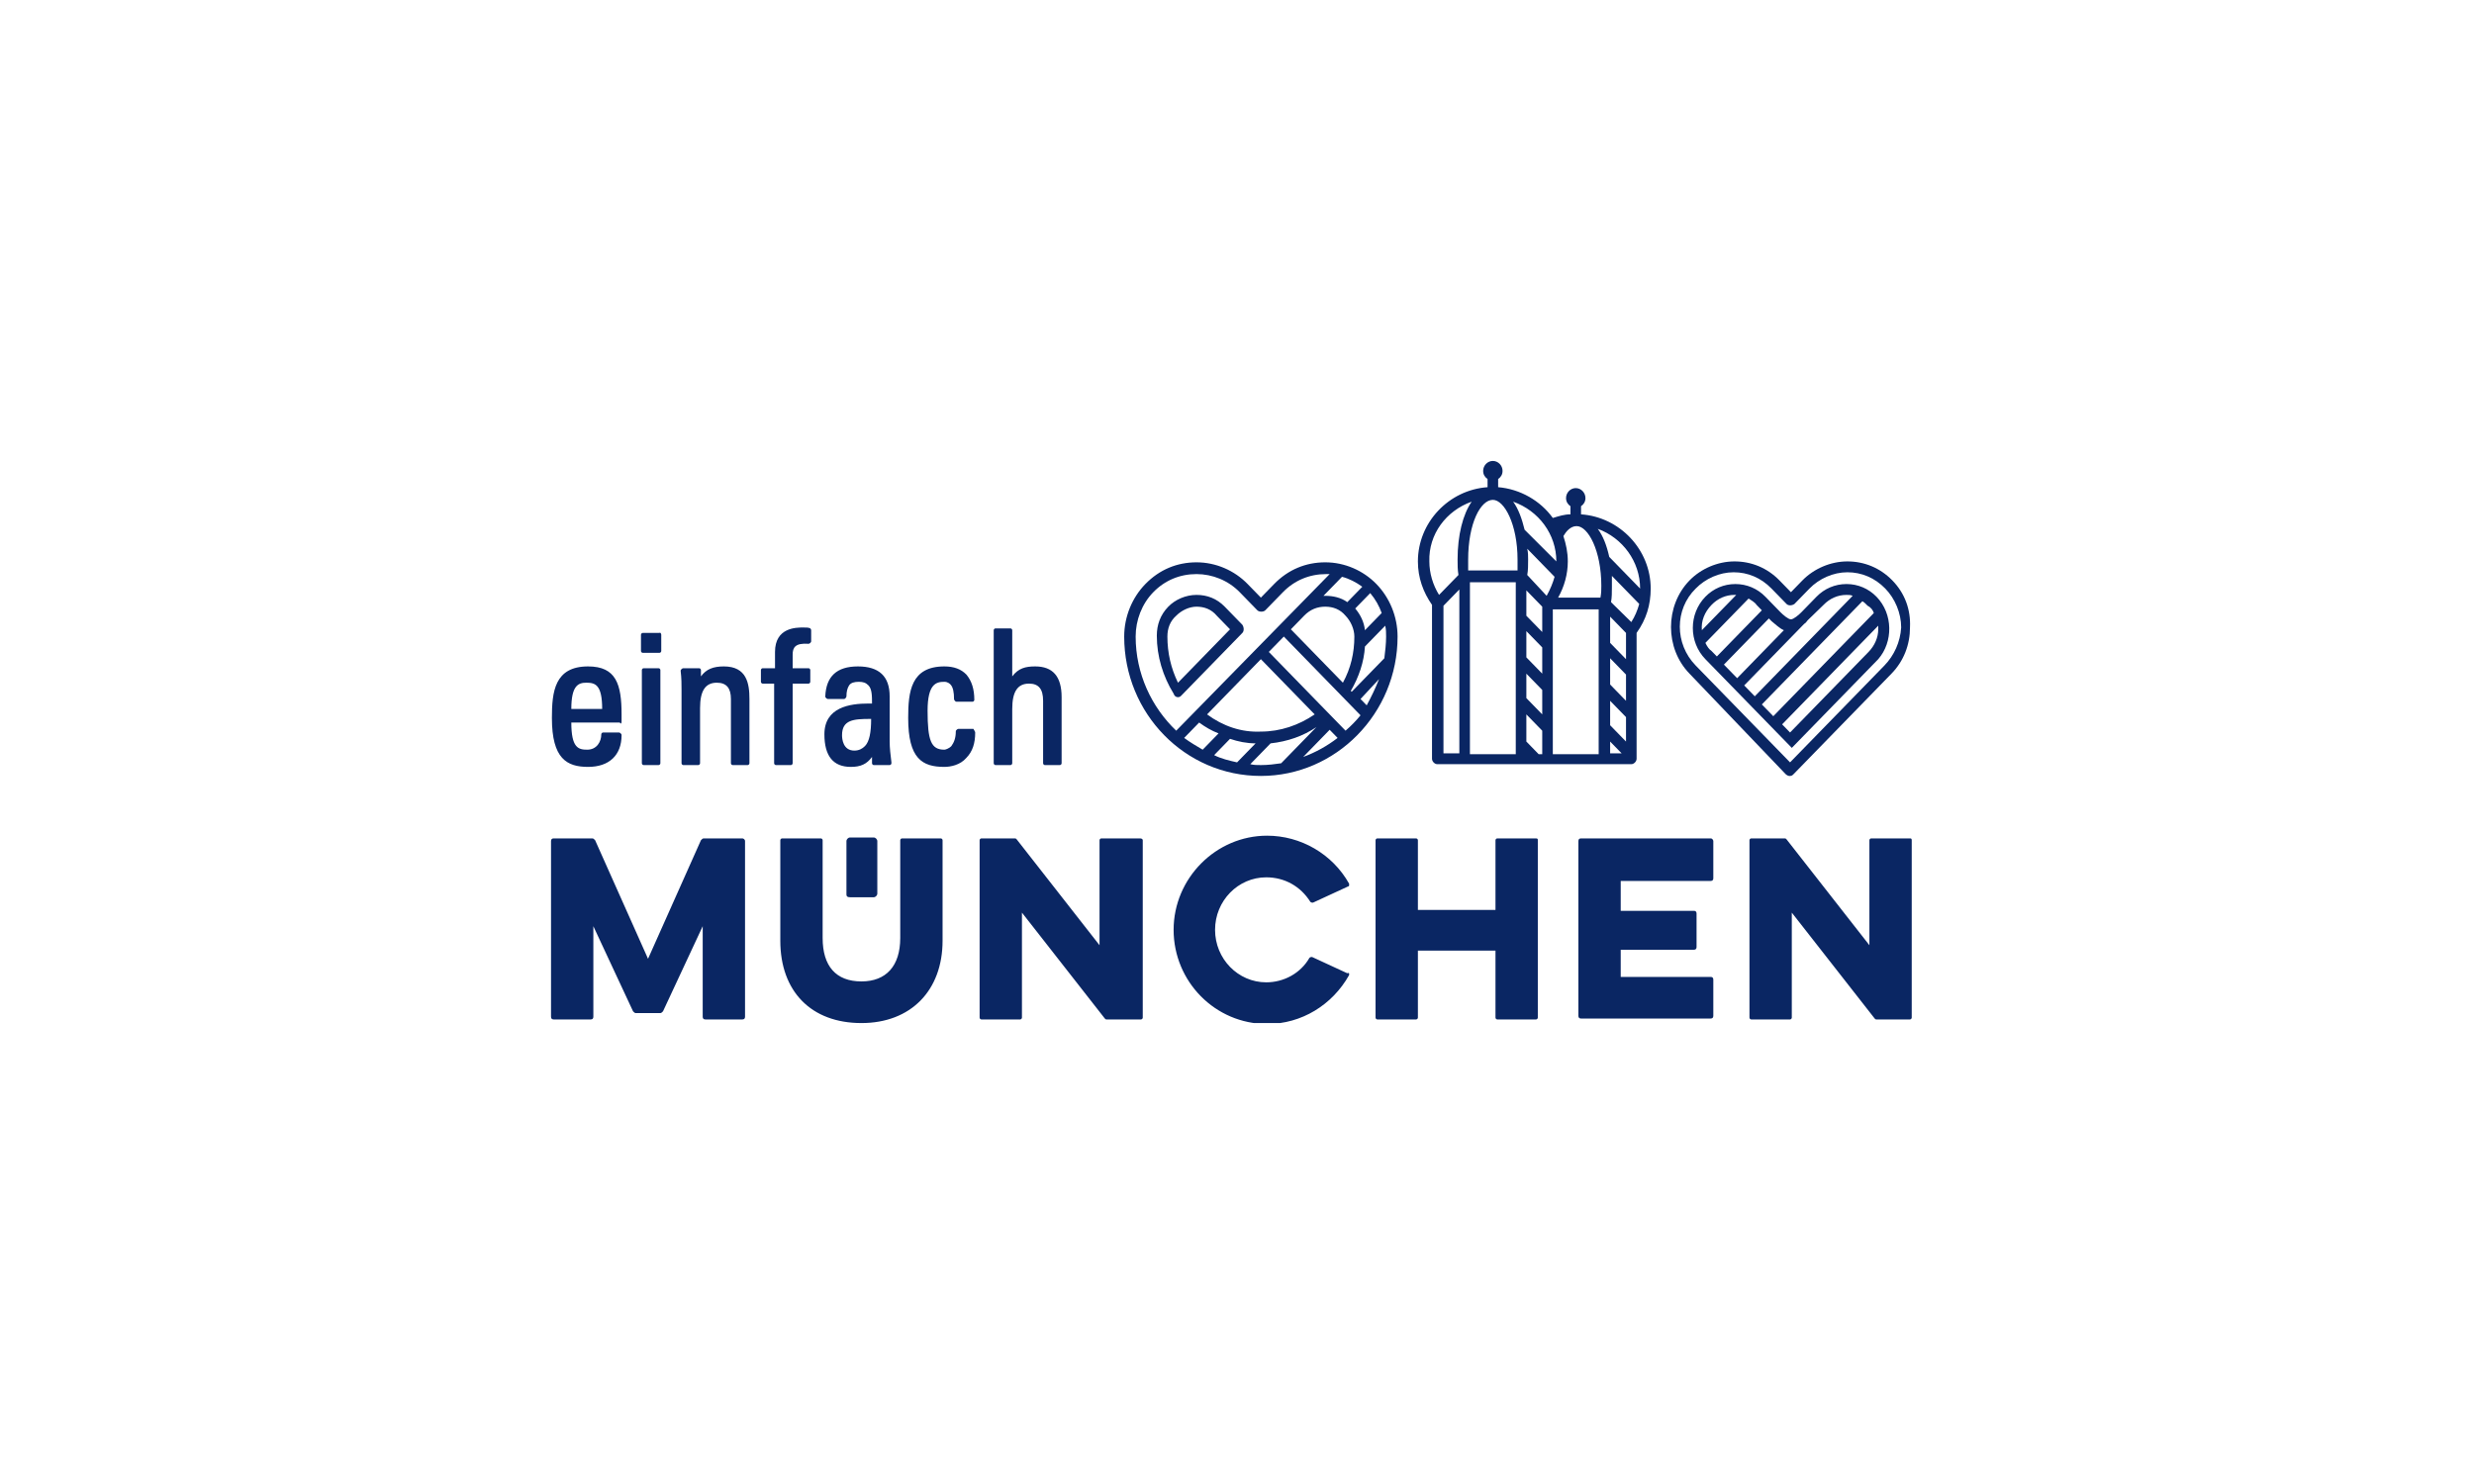 <svg width="220" height="132" viewBox="0 0 220 132" fill="none" xmlns="http://www.w3.org/2000/svg">
<g clip-path="url(#clip0_3761_143641)">
<path d="M52.294 59.277C49.314 59.277 49.078 61.531 49.078 63.866C49.078 67.49 50.411 68.214 52.294 68.214C54.176 68.214 55.273 67.168 55.273 65.396C55.273 65.316 55.273 65.316 55.195 65.235C55.195 65.235 55.117 65.155 55.038 65.155H53.627C53.548 65.155 53.47 65.235 53.47 65.316C53.47 65.96 53.078 66.684 52.215 66.684C51.431 66.684 50.804 66.523 50.804 64.269H55.117C55.195 64.43 55.273 64.349 55.273 64.188V63.544C55.273 60.887 54.803 59.277 52.294 59.277ZM52.137 60.726C52.921 60.726 53.548 60.887 53.548 63.061H50.804C50.804 60.968 51.431 60.726 52.137 60.726ZM58.724 59.599V67.892C58.724 67.973 58.645 68.053 58.567 68.053H57.234C57.156 68.053 57.077 67.973 57.077 67.892V59.599C57.077 59.519 57.156 59.438 57.234 59.438H58.567C58.645 59.438 58.724 59.519 58.724 59.599ZM58.802 56.459V57.908C58.802 57.989 58.724 58.069 58.645 58.069H57.156C57.077 58.069 56.999 57.989 56.999 57.908V56.459C56.999 56.378 57.077 56.298 57.156 56.298H58.645C58.724 56.217 58.802 56.378 58.802 56.459ZM66.644 62.175V67.892C66.644 67.973 66.566 68.053 66.487 68.053H65.154C65.076 68.053 64.997 67.973 64.997 67.892V62.175C64.997 61.209 64.605 60.726 63.743 60.726C62.723 60.726 62.253 61.451 62.253 62.981V67.892C62.253 67.973 62.174 68.053 62.096 68.053H60.763C60.684 68.053 60.606 67.973 60.606 67.892V61.37C60.606 60.887 60.606 60.324 60.528 59.68C60.528 59.599 60.528 59.599 60.606 59.519C60.606 59.519 60.684 59.438 60.763 59.438H62.174C62.253 59.438 62.331 59.519 62.331 59.599V60.163C62.802 59.519 63.429 59.277 64.37 59.277C66.409 59.277 66.644 60.807 66.644 62.175ZM72.133 56.056V57.023C72.133 57.103 72.133 57.103 72.055 57.184C72.055 57.184 71.977 57.264 71.898 57.264C70.722 57.184 70.487 57.586 70.487 58.23V59.438H71.898C71.977 59.438 72.055 59.519 72.055 59.599V60.646C72.055 60.726 71.977 60.807 71.898 60.807H70.487V67.892C70.487 67.973 70.408 68.053 70.33 68.053H68.997C68.918 68.053 68.84 67.973 68.84 67.892V60.807H67.82C67.742 60.807 67.664 60.726 67.664 60.646V59.599C67.664 59.519 67.742 59.438 67.82 59.438H68.918V57.989C68.918 55.815 70.8 55.815 71.428 55.815C71.741 55.815 71.898 55.815 72.055 55.895C72.055 55.895 72.133 55.976 72.133 56.056ZM79.113 65.96V61.934C79.113 60.163 78.172 59.277 76.29 59.277C74.408 59.277 73.467 60.163 73.388 61.934C73.388 62.014 73.388 62.014 73.467 62.095C73.467 62.095 73.545 62.175 73.624 62.175H75.035C75.113 62.175 75.113 62.175 75.192 62.095C75.192 62.095 75.27 62.014 75.27 61.934C75.27 61.531 75.349 61.209 75.505 60.968C75.662 60.726 75.976 60.646 76.368 60.646C76.76 60.646 76.996 60.726 77.231 60.968C77.544 61.29 77.544 61.934 77.544 62.578C77.466 62.578 77.309 62.578 77.231 62.578C75.584 62.578 73.31 62.9 73.31 65.316C73.31 67.248 74.094 68.214 75.662 68.214C76.525 68.214 77.074 67.973 77.544 67.329V67.892C77.544 67.973 77.623 68.053 77.701 68.053H79.113C79.191 68.053 79.27 67.973 79.27 67.892V67.812C79.191 67.168 79.113 66.523 79.113 65.96ZM76.917 66.362C76.682 66.604 76.368 66.765 75.976 66.765C74.957 66.765 74.878 65.718 74.878 65.396C74.878 64.027 75.898 63.947 77.388 63.947H77.466C77.466 65.155 77.309 65.96 76.917 66.362ZM86.719 65.155C86.719 66.121 86.484 66.845 85.935 67.409C85.386 68.053 84.524 68.214 83.975 68.214C82.014 68.214 80.76 67.49 80.76 63.866C80.76 61.531 80.995 59.277 83.975 59.277C84.837 59.277 85.465 59.519 85.935 60.002C86.406 60.565 86.641 61.29 86.641 62.256C86.641 62.337 86.562 62.417 86.484 62.417H85.073C84.994 62.417 84.994 62.417 84.916 62.337C84.916 62.337 84.837 62.256 84.837 62.175C84.837 61.612 84.759 61.129 84.524 60.887C84.288 60.646 84.053 60.646 83.975 60.646C83.269 60.646 82.485 60.807 82.485 63.222C82.485 65.879 82.798 66.684 83.975 66.684C84.053 66.684 84.367 66.604 84.602 66.362C84.837 66.04 84.994 65.638 84.994 65.074C84.994 64.994 84.994 64.994 85.073 64.913C85.073 64.913 85.151 64.832 85.229 64.832H86.562C86.641 64.994 86.719 65.074 86.719 65.155ZM94.404 62.014V67.892C94.404 67.973 94.326 68.053 94.248 68.053H92.915C92.836 68.053 92.758 67.973 92.758 67.892V62.337C92.758 61.29 92.365 60.807 91.503 60.807C90.484 60.807 90.013 61.531 90.013 63.061V67.892C90.013 67.973 89.934 68.053 89.856 68.053H88.523C88.445 68.053 88.366 67.973 88.366 67.892V56.056C88.366 55.976 88.445 55.895 88.523 55.895H89.856C89.934 55.895 90.013 55.976 90.013 56.056V60.163C90.562 59.438 91.189 59.277 92.052 59.277C93.62 59.277 94.404 60.163 94.404 62.014ZM152.356 74.816V78.118C152.356 78.279 152.277 78.359 152.121 78.359H144.122V81.016H150.631C150.787 81.016 150.866 81.097 150.866 81.258V84.237C150.866 84.398 150.787 84.478 150.631 84.478H144.122V86.894H152.121C152.277 86.894 152.356 86.974 152.356 87.135V90.356C152.356 90.517 152.277 90.597 152.121 90.597H140.593C140.436 90.597 140.358 90.517 140.358 90.356V74.816C140.358 74.655 140.436 74.575 140.593 74.575H152.121C152.277 74.575 152.356 74.736 152.356 74.816ZM119.969 86.572C119.969 86.652 119.969 86.652 119.969 86.733C118.479 89.39 115.734 91.081 112.676 91.081C108.049 91.081 104.364 87.296 104.364 82.707C104.364 78.118 108.128 74.333 112.676 74.333C115.656 74.333 118.479 75.944 119.969 78.601C119.969 78.681 119.969 78.681 119.969 78.762C119.969 78.842 119.89 78.842 119.89 78.842L116.754 80.291C116.675 80.291 116.597 80.291 116.518 80.211C115.656 78.842 114.244 78.037 112.598 78.037C110.088 78.037 108.049 80.13 108.049 82.707C108.049 85.283 110.088 87.377 112.598 87.377C114.166 87.377 115.656 86.572 116.44 85.203C116.518 85.122 116.597 85.122 116.675 85.122L119.812 86.572C119.89 86.491 119.89 86.572 119.969 86.572ZM136.75 74.736V90.517C136.75 90.597 136.672 90.678 136.594 90.678H133.143C133.065 90.678 132.986 90.597 132.986 90.517V84.559H126.086V90.517C126.086 90.597 126.007 90.678 125.929 90.678H122.478C122.4 90.678 122.321 90.597 122.321 90.517V74.736C122.321 74.655 122.4 74.575 122.478 74.575H125.929C126.007 74.575 126.086 74.655 126.086 74.736V80.936H132.986V74.736C132.986 74.655 133.065 74.575 133.143 74.575H136.594C136.75 74.575 136.75 74.655 136.75 74.736ZM101.619 74.736V90.517C101.619 90.597 101.541 90.678 101.462 90.678H98.404C98.325 90.678 98.325 90.678 98.247 90.597L90.876 81.177V90.517C90.876 90.597 90.797 90.678 90.719 90.678H87.268C87.19 90.678 87.112 90.597 87.112 90.517V74.736C87.112 74.655 87.19 74.575 87.268 74.575H90.248C90.327 74.575 90.327 74.575 90.405 74.655L97.776 84.076V74.736C97.776 74.655 97.855 74.575 97.933 74.575H101.384C101.541 74.575 101.619 74.655 101.619 74.736ZM170 74.736V90.517C170 90.597 169.922 90.678 169.843 90.678H166.863C166.785 90.678 166.785 90.678 166.706 90.597L159.335 81.177V90.517C159.335 90.597 159.257 90.678 159.178 90.678H155.728C155.649 90.678 155.571 90.597 155.571 90.517V74.736C155.571 74.655 155.649 74.575 155.728 74.575H158.708C158.786 74.575 158.786 74.575 158.865 74.655L166.236 84.076V74.736C166.236 74.655 166.314 74.575 166.393 74.575H169.843C169.922 74.575 170 74.575 170 74.736ZM83.818 74.736V83.673C83.818 88.102 80.995 91 76.603 91C72.133 91 69.389 88.182 69.389 83.673V74.736C69.389 74.655 69.467 74.575 69.546 74.575H72.996C73.075 74.575 73.153 74.655 73.153 74.736V83.432C73.153 85.927 74.329 87.296 76.603 87.296C78.799 87.296 80.054 85.927 80.054 83.432V74.736C80.054 74.655 80.132 74.575 80.211 74.575H83.661C83.74 74.575 83.818 74.655 83.818 74.736ZM66.252 74.816V90.436C66.252 90.597 66.174 90.678 66.017 90.678H62.723C62.566 90.678 62.488 90.597 62.488 90.436V82.385L58.959 89.953C58.881 90.034 58.802 90.114 58.724 90.114H56.528C56.45 90.114 56.371 90.034 56.293 89.953L52.764 82.385V90.436C52.764 90.597 52.686 90.678 52.529 90.678H49.235C49.078 90.678 49 90.597 49 90.436V74.816C49 74.655 49.078 74.575 49.235 74.575H52.686C52.764 74.575 52.843 74.655 52.921 74.736L57.626 85.283L62.331 74.736C62.41 74.655 62.488 74.575 62.566 74.575H66.017C66.095 74.575 66.252 74.655 66.252 74.816ZM75.27 79.567V74.816C75.27 74.655 75.427 74.494 75.584 74.494H77.701C77.858 74.494 78.015 74.655 78.015 74.816V79.486C78.015 79.647 77.858 79.808 77.701 79.808H75.584C75.349 79.808 75.27 79.728 75.27 79.567Z" fill="#0A2663"/>
<path d="M122.397 51.95C121.22 50.742 119.573 50.018 117.848 50.018C116.123 50.018 114.555 50.662 113.3 51.95L112.124 53.158L110.947 51.95C109.771 50.742 108.124 50.018 106.399 50.018C104.674 50.018 103.106 50.662 101.851 51.95C100.675 53.158 99.969 54.849 99.969 56.62C99.969 63.464 105.38 69.019 112.124 69.019C118.789 69.019 124.279 63.464 124.279 56.62C124.279 54.849 123.573 53.158 122.397 51.95ZM121.142 52.192L119.809 53.56C119.26 53.158 118.554 52.997 117.848 52.997C117.77 52.997 117.77 52.997 117.691 52.997L119.338 51.306C119.966 51.467 120.593 51.789 121.142 52.192ZM117.848 53.963C118.554 53.963 119.181 54.205 119.652 54.768C120.122 55.251 120.436 55.976 120.436 56.62C120.436 58.069 120.122 59.438 119.417 60.726C118.24 59.519 116.437 57.667 114.79 55.976L115.888 54.849L115.966 54.768C116.515 54.205 117.142 53.963 117.848 53.963ZM121.377 57.506L123.181 55.654C123.259 55.976 123.259 56.298 123.259 56.62C123.259 57.264 123.181 57.908 123.102 58.552L120.201 61.531L120.122 61.451C120.828 60.243 121.299 58.874 121.377 57.506ZM122.632 60.404C122.318 61.209 121.926 62.014 121.534 62.739L120.985 62.175L122.632 60.404ZM122.867 54.527L121.377 56.056C121.299 55.332 120.985 54.688 120.514 54.124L121.848 52.755C122.318 53.319 122.632 53.882 122.867 54.527ZM100.988 56.62C100.988 55.171 101.537 53.721 102.557 52.675C103.576 51.628 104.909 51.064 106.399 51.064C107.811 51.064 109.222 51.628 110.242 52.675L111.81 54.285C111.967 54.446 112.359 54.446 112.516 54.285L114.084 52.675C115.104 51.628 116.437 51.064 117.927 51.064C118.005 51.064 118.162 51.064 118.24 51.064L104.595 64.993C102.4 62.9 100.988 59.921 100.988 56.62ZM109.379 65.718C110.085 65.96 110.869 66.121 111.653 66.121L110.006 67.812C109.301 67.651 108.595 67.49 107.967 67.168L109.379 65.718ZM106.948 66.684C106.399 66.362 105.85 66.04 105.301 65.638L106.634 64.269C107.183 64.671 107.732 64.994 108.36 65.235L106.948 66.684ZM107.34 63.544L112.124 58.633L116.907 63.544C115.496 64.51 113.849 65.074 112.124 65.074C110.398 65.155 108.752 64.591 107.34 63.544ZM112.124 68.053C111.81 68.053 111.496 68.053 111.183 67.973L112.986 66.121C114.476 65.96 115.888 65.477 117.064 64.671L113.927 67.892C113.378 67.973 112.751 68.053 112.124 68.053ZM118.24 64.913L118.946 65.638C118.005 66.362 116.986 66.926 115.888 67.329L118.24 64.913ZM119.652 64.993L118.554 63.866L118.005 63.303L112.829 57.989L114.163 56.62C116.045 58.552 118.083 60.646 119.26 61.853L119.338 61.934L119.966 62.578L120.985 63.625C120.593 64.108 120.122 64.591 119.652 64.993ZM104.752 62.014C104.909 62.014 104.988 61.934 105.066 61.853L105.772 61.129C107.026 59.841 108.83 57.989 110.477 56.298C110.634 56.137 110.634 55.815 110.477 55.573L108.908 53.963C108.203 53.238 107.34 52.916 106.399 52.916C105.458 52.916 104.517 53.319 103.89 53.963C103.184 54.688 102.87 55.573 102.87 56.539C102.87 58.391 103.419 60.163 104.36 61.692C104.439 61.934 104.595 62.014 104.752 62.014ZM103.811 56.62C103.811 55.895 104.047 55.251 104.595 54.768C105.066 54.285 105.772 53.963 106.399 53.963C107.105 53.963 107.732 54.205 108.203 54.768L109.379 55.976C107.889 57.506 106.242 59.196 105.066 60.404L104.752 60.726C104.125 59.438 103.811 58.069 103.811 56.62Z" fill="#0A2663"/>
<path d="M146.788 52.353C146.788 48.891 144.044 45.992 140.593 45.75V45.026C140.829 44.865 140.985 44.623 140.985 44.301C140.985 43.818 140.593 43.416 140.123 43.416C139.652 43.416 139.26 43.818 139.26 44.301C139.26 44.623 139.417 44.865 139.652 45.026V45.75C139.103 45.75 138.633 45.911 138.084 46.072C136.986 44.543 135.183 43.496 133.222 43.335V42.61C133.457 42.449 133.614 42.208 133.614 41.886C133.614 41.403 133.222 41 132.752 41C132.281 41 131.889 41.403 131.889 41.886C131.889 42.208 132.046 42.449 132.281 42.61V43.335C128.831 43.577 126.086 46.475 126.086 49.937C126.086 51.386 126.556 52.675 127.341 53.802V67.49C127.341 67.731 127.576 67.973 127.811 67.973H145.063C145.299 67.973 145.534 67.731 145.534 67.49V56.298C146.396 55.09 146.788 53.802 146.788 52.353ZM130.556 49.776C130.556 46.556 131.654 44.462 132.752 44.462C133.771 44.462 134.947 46.636 134.947 49.776C134.947 50.098 134.947 50.42 134.947 50.742H130.556C130.556 50.42 130.556 50.098 130.556 49.776ZM130.713 51.789H134.79V58.713V62.337V67.087H130.713V51.789ZM135.731 59.921L137.143 61.37V63.544L135.731 62.095V59.921ZM135.731 58.472V56.137L137.143 57.586V59.921L135.731 58.472ZM135.731 54.768V52.514L137.143 53.963V56.217L135.731 54.768ZM135.81 51.145C135.888 50.742 135.888 50.259 135.888 49.776C135.888 49.454 135.888 49.132 135.81 48.81L138.241 51.306C138.084 51.87 137.849 52.433 137.535 52.997L135.81 51.145ZM139.417 49.937C139.417 49.132 139.26 48.407 139.025 47.683C139.26 47.28 139.652 46.797 140.201 46.797C141.221 46.797 142.397 48.971 142.397 52.111C142.397 52.433 142.397 52.755 142.319 53.158H138.554C139.103 52.192 139.417 51.064 139.417 49.937ZM143.181 65.96L144.201 67.006H143.181V65.96ZM143.181 64.51V62.337L144.593 63.786V65.96L143.181 64.51ZM143.181 60.887V58.552L144.593 60.002V62.337L143.181 60.887ZM143.181 57.184V54.849L144.593 56.298V58.633L143.181 57.184ZM143.26 53.56C143.338 53.158 143.338 52.675 143.338 52.192C143.338 51.87 143.338 51.547 143.338 51.225L145.769 53.721C145.612 54.285 145.377 54.849 145.063 55.332L143.26 53.56ZM145.847 52.353C145.847 52.353 145.847 52.433 145.847 52.353L143.103 49.535C142.868 48.488 142.554 47.683 142.083 47.039C144.279 47.844 145.847 49.937 145.847 52.353ZM138.398 49.937L135.575 47.119C135.339 46.153 135.026 45.267 134.555 44.623C136.829 45.428 138.398 47.522 138.398 49.937ZM130.869 44.623C130.085 45.75 129.615 47.602 129.615 49.776C129.615 50.259 129.615 50.662 129.693 51.145L127.968 52.916C127.419 52.031 127.105 50.984 127.105 49.937C127.027 47.522 128.595 45.428 130.869 44.623ZM128.36 53.882L129.772 52.433V67.006H128.36V53.882ZM136.829 67.087L135.731 65.96V63.544L137.143 64.994V67.087H136.829ZM138.084 54.205H142.162V67.087H138.084V54.205Z" fill="#0A2663"/>
<path d="M166.865 53.077C166.16 52.353 165.219 51.95 164.199 51.95C163.18 51.95 162.239 52.353 161.533 53.077L160.2 54.446C159.964 54.688 159.494 55.09 159.259 55.09C159.023 55.09 158.553 54.688 158.318 54.446L156.985 53.077C156.279 52.353 155.338 51.95 154.318 51.95C153.299 51.95 152.358 52.353 151.652 53.077C150.162 54.607 150.162 57.103 151.652 58.633L159.337 66.523L167.022 58.633C168.355 57.103 168.355 54.607 166.865 53.077ZM166.63 54.527L157.69 63.705L156.671 62.659L165.611 53.48C165.767 53.56 165.924 53.721 166.081 53.883C166.395 54.044 166.552 54.285 166.63 54.527ZM162.16 53.802C162.709 53.238 163.415 52.916 164.199 52.916C164.356 52.916 164.591 52.916 164.748 52.997L156.044 61.934L155.103 60.968L160.435 55.493C160.592 55.412 160.67 55.251 160.749 55.171L162.16 53.802ZM158.631 56.056L154.475 60.324L153.299 59.116L157.298 55.01L157.533 55.251C157.847 55.493 158.239 55.895 158.631 56.056ZM152.201 53.802C152.75 53.238 153.456 52.916 154.24 52.916C154.318 52.916 154.397 52.916 154.397 52.916L151.338 56.056C151.26 55.251 151.574 54.446 152.201 53.802ZM151.652 57.184L155.495 53.238C155.73 53.399 156.044 53.56 156.2 53.802L156.671 54.285L152.672 58.391L152.201 57.908C151.966 57.747 151.809 57.506 151.652 57.184ZM166.16 57.989L159.18 65.155L158.475 64.43L167.022 55.654C167.022 55.734 167.022 55.815 167.022 55.976C167.022 56.7 166.708 57.425 166.16 57.989ZM168.277 51.628C167.179 50.501 165.767 49.937 164.277 49.937C162.788 49.937 161.298 50.581 160.278 51.628L159.259 52.675L158.239 51.628C157.141 50.501 155.73 49.937 154.24 49.937C152.75 49.937 151.26 50.581 150.241 51.628C148.045 53.883 148.045 57.667 150.241 59.921L158.788 68.858C158.867 68.939 159.023 69.019 159.102 69.019H159.18C159.337 69.019 159.416 68.939 159.494 68.858L168.198 59.921C169.296 58.794 169.845 57.345 169.845 55.815C169.924 54.205 169.375 52.755 168.277 51.628ZM167.571 59.197L159.18 67.812L150.789 59.197C148.907 57.264 148.907 54.205 150.789 52.353C151.652 51.467 152.907 50.903 154.161 50.903C155.416 50.903 156.592 51.386 157.533 52.353L158.867 53.721C159.023 53.883 159.337 53.883 159.572 53.721L160.905 52.353C161.768 51.467 163.023 50.903 164.277 50.903C165.532 50.903 166.708 51.386 167.649 52.353C168.512 53.238 169.061 54.527 169.061 55.815C168.983 57.103 168.434 58.311 167.571 59.197Z" fill="#0A2663"/>
</g>
<defs>
<clipPath id="clip0_3761_143641">
<rect width="121" height="50" fill="white" transform="translate(49 41)"/>
</clipPath>
</defs>
</svg>
